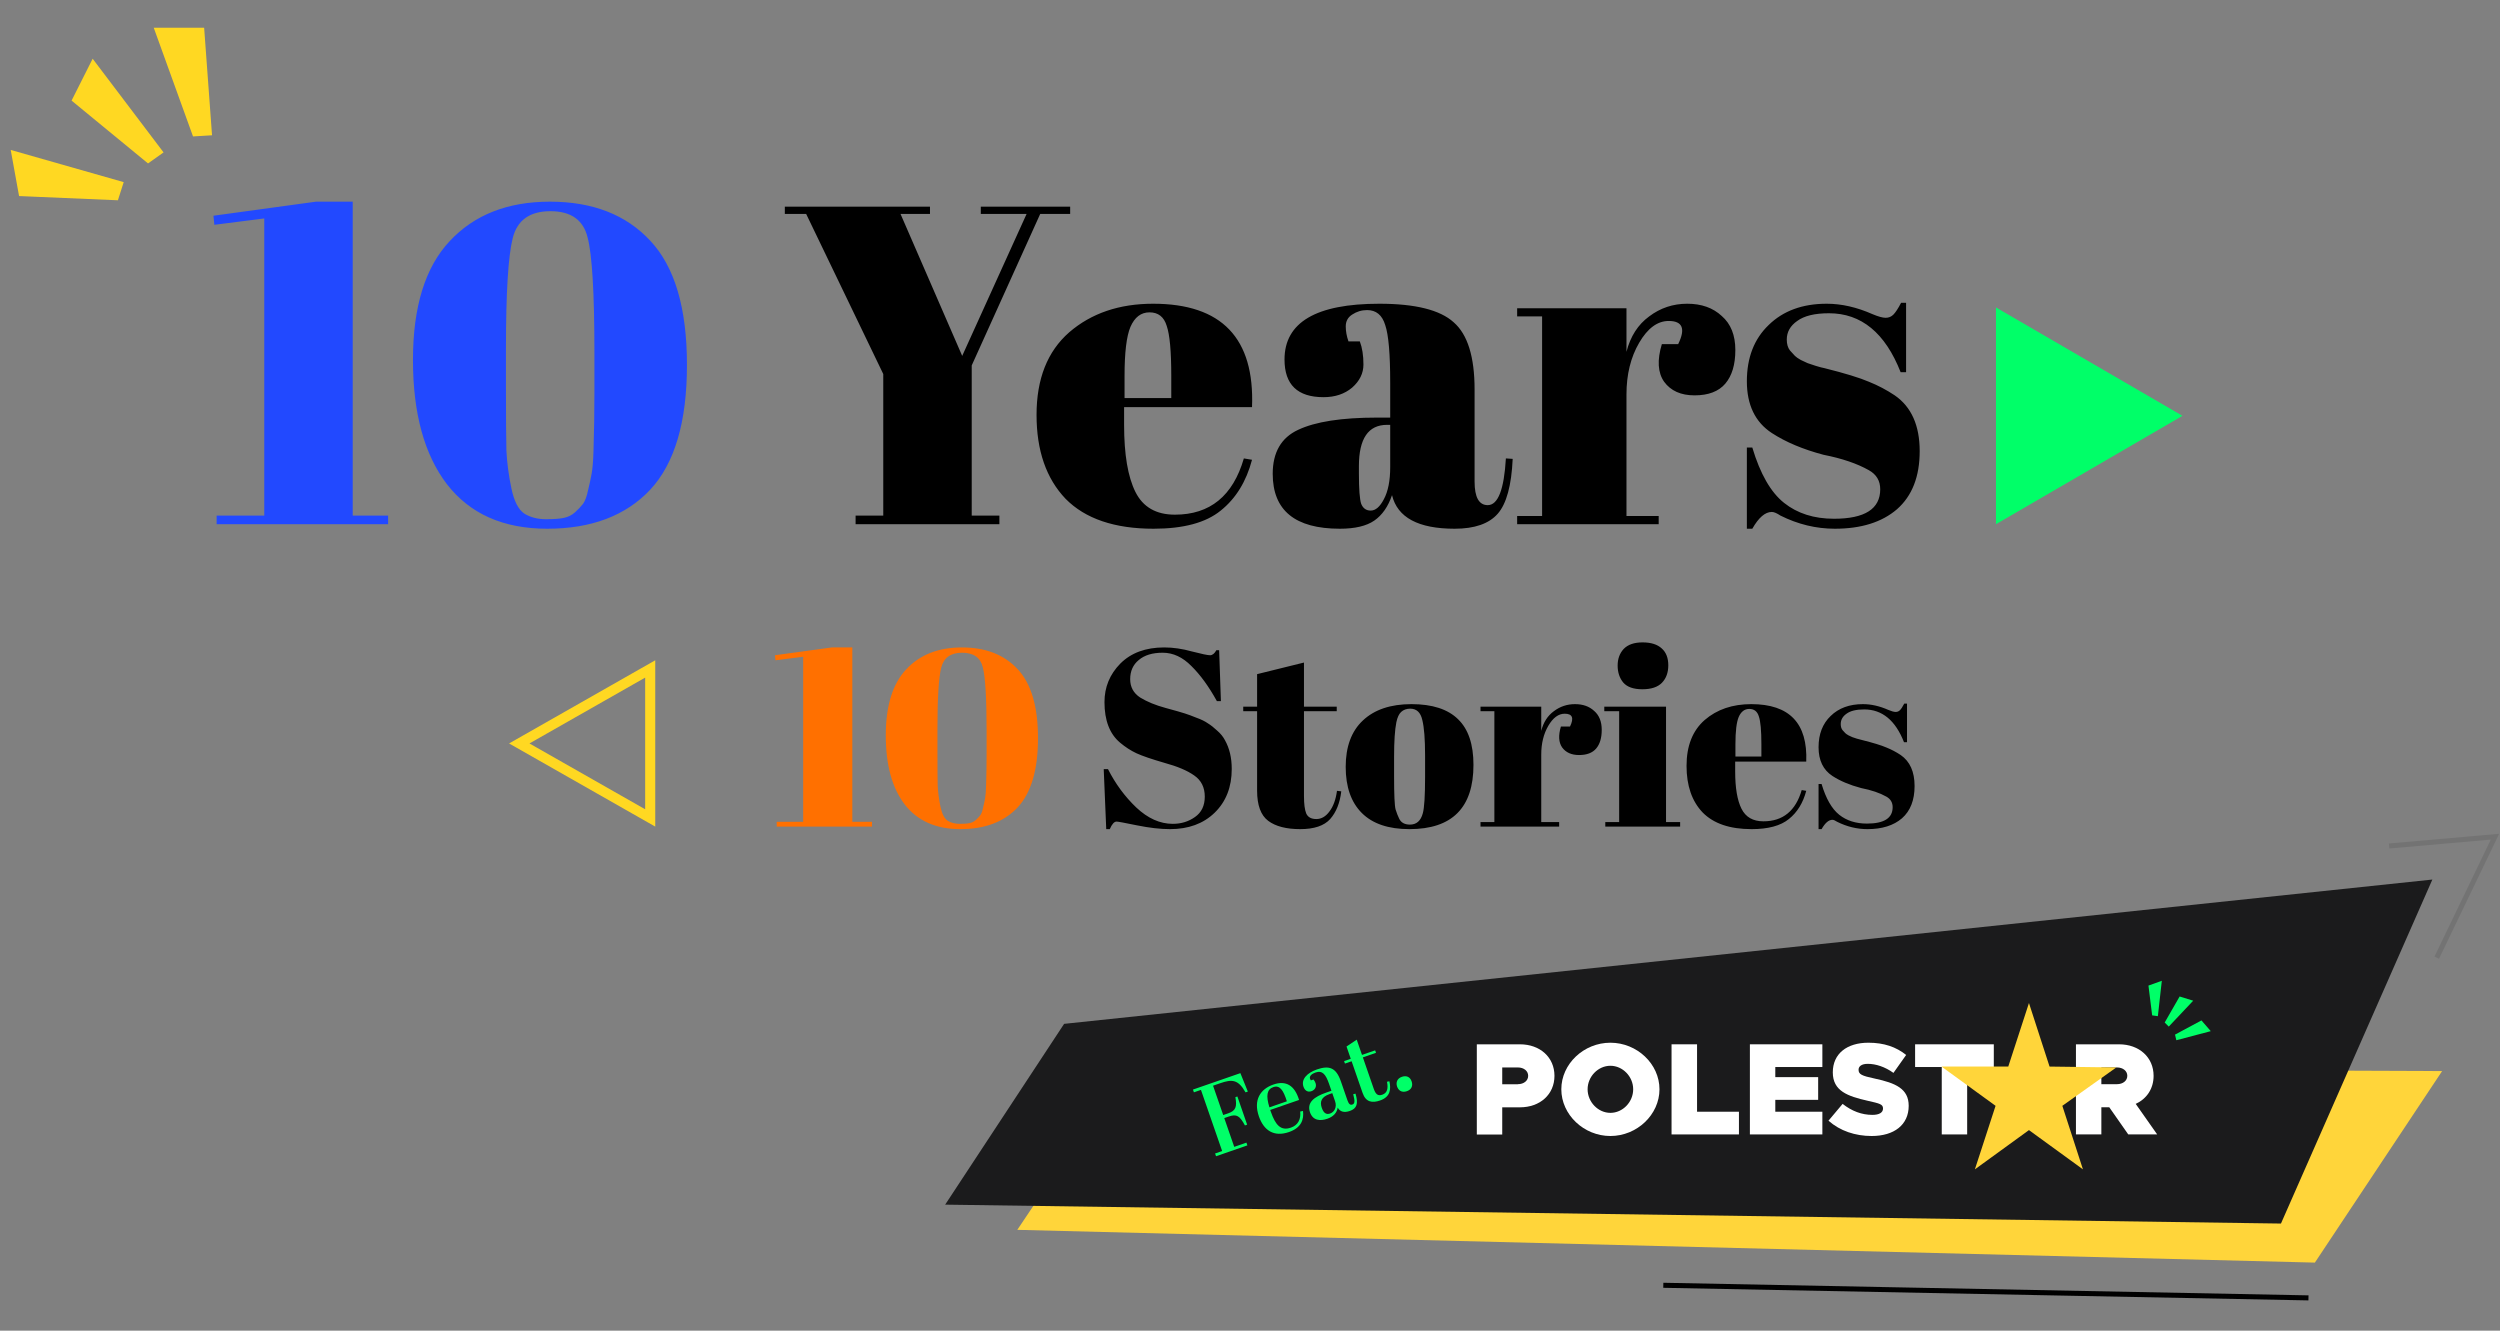 <svg width="496" height="264" viewBox="0 0 496 264" fill="none" xmlns="http://www.w3.org/2000/svg">
<rect x="0" y="0" width="496" height="264" fill="#808080" stroke="none"/>
<path d="M484.519 212.5L223.616 211.5L201.833 244L459.271 250.5L484.519 212.5Z" fill="#FFD53A"/>
<path d="M52.43 43.34L42.53 44.6L42.35 42.8L62.69 40.01H69.98V102.29H77V104H42.98V102.29H52.43V43.34ZM108.572 104.9C99.872 104.9 93.242 101.96 88.682 96.08C84.182 90.2 81.932 81.98 81.932 71.42C81.932 60.86 84.362 53 89.222 47.84C94.082 42.62 100.712 40.01 109.112 40.01C117.572 40.01 124.202 42.59 129.002 47.75C133.862 52.91 136.292 61.13 136.292 72.41C136.292 83.69 133.862 91.94 129.002 97.16C124.142 102.32 117.332 104.9 108.572 104.9ZM100.382 69.08V77.09C100.382 82.91 100.412 87.02 100.472 89.42C100.592 91.82 100.922 94.31 101.462 96.89C102.002 99.47 102.872 101.15 104.072 101.93C105.272 102.65 106.682 103.01 108.302 103.01C109.922 103.01 111.122 102.92 111.902 102.74C112.742 102.56 113.462 102.2 114.062 101.66C114.722 101.06 115.262 100.49 115.682 99.95C116.102 99.35 116.432 98.45 116.672 97.25C116.972 96.05 117.212 94.94 117.392 93.92C117.572 92.9 117.692 91.4 117.752 89.42C117.872 85.58 117.932 81.71 117.932 77.81V69.89C117.932 58.13 117.482 50.54 116.582 47.12C115.742 43.64 113.282 41.9 109.202 41.9C105.122 41.9 102.632 43.67 101.732 47.21C100.832 50.75 100.382 58.04 100.382 69.08Z" fill="#2249FF"/>
<path d="M190.9 70.61L203.68 42.44H194.59V41H212.32V42.44H206.38L192.79 72.5V102.29H198.28V104H169.75V102.29H175.24V74.21L159.94 42.44H155.71V41H184.51V42.44H178.66L190.9 70.61ZM228.871 104.9C221.131 104.9 215.311 102.92 211.411 98.96C207.571 94.94 205.651 89.39 205.651 82.31C205.651 75.17 207.811 69.71 212.131 65.93C216.511 62.15 222.061 60.26 228.781 60.26C242.401 60.26 248.941 67.1 248.401 80.78H223.021V84.29C223.021 90.17 223.771 94.61 225.271 97.61C226.771 100.61 229.381 102.11 233.101 102.11C240.061 102.11 244.621 98.39 246.781 90.95L248.401 91.22C247.261 95.54 245.191 98.9 242.191 101.3C239.251 103.7 234.811 104.9 228.871 104.9ZM223.111 78.98H232.381V74.57C232.381 69.71 232.081 66.41 231.481 64.67C230.941 62.87 229.801 61.97 228.061 61.97C226.381 61.97 225.121 62.93 224.281 64.85C223.501 66.71 223.111 69.95 223.111 74.57V78.98ZM273.207 82.85H275.817V75.92C275.817 70.22 275.487 66.41 274.827 64.49C274.227 62.51 273.027 61.52 271.227 61.52C270.147 61.52 269.157 61.82 268.257 62.42C267.417 62.96 266.997 63.74 266.997 64.76C266.997 65.72 267.177 66.71 267.537 67.73H269.787C270.267 68.99 270.507 70.52 270.507 72.32C270.507 74.06 269.757 75.59 268.257 76.91C266.757 78.17 264.867 78.8 262.587 78.8C257.427 78.8 254.847 76.31 254.847 71.33C254.847 63.95 261.117 60.26 273.657 60.26C280.797 60.26 285.717 61.49 288.417 63.95C291.177 66.35 292.557 70.79 292.557 77.27V95.54C292.557 98.66 293.427 100.22 295.167 100.22C297.207 100.22 298.407 97.13 298.767 90.95L300.117 91.04C299.877 96.32 298.887 99.95 297.147 101.93C295.407 103.91 292.557 104.9 288.597 104.9C281.397 104.9 277.257 102.68 276.177 98.24C275.397 100.52 274.227 102.2 272.667 103.28C271.107 104.36 268.827 104.9 265.827 104.9C256.947 104.9 252.507 101.27 252.507 94.01C252.507 89.75 254.187 86.84 257.547 85.28C260.967 83.66 266.187 82.85 273.207 82.85ZM269.607 93.92C269.607 97.04 269.757 99.05 270.057 99.95C270.417 100.85 271.047 101.3 271.947 101.3C272.907 101.3 273.777 100.55 274.557 99.05C275.397 97.49 275.817 95.36 275.817 92.66V84.29H275.187C271.467 84.29 269.607 87.02 269.607 92.48V93.92ZM331.062 63.68C328.842 63.68 326.892 65.12 325.212 68C323.532 70.88 322.692 74.3 322.692 78.26V102.38H329.082V104H301.002V102.38H305.952V62.78H301.002V61.16H322.692V69.8C323.472 66.74 324.972 64.4 327.192 62.78C329.412 61.1 331.932 60.26 334.752 60.26C337.572 60.26 339.852 61.07 341.592 62.69C343.392 64.25 344.292 66.5 344.292 69.44C344.292 72.32 343.632 74.54 342.312 76.1C340.992 77.66 338.952 78.44 336.192 78.44C333.492 78.44 331.482 77.54 330.162 75.74C328.902 73.94 328.752 71.45 329.712 68.27H332.952C334.452 65.21 333.822 63.68 331.062 63.68ZM346.577 104.9V88.79H347.657C349.217 94.01 351.317 97.67 353.957 99.77C356.597 101.87 359.897 102.92 363.857 102.92C369.977 102.92 373.037 100.97 373.037 97.07C373.037 95.39 372.287 94.13 370.787 93.29C368.447 91.97 365.447 90.95 361.787 90.23C357.707 89.15 354.287 87.71 351.527 85.91C348.227 83.75 346.577 80.33 346.577 75.65C346.577 70.97 348.017 67.25 350.897 64.49C353.777 61.67 357.617 60.26 362.417 60.26C365.357 60.26 368.387 60.95 371.507 62.33C372.647 62.81 373.517 63.05 374.117 63.05C374.717 63.05 375.227 62.84 375.647 62.42C376.067 62 376.577 61.22 377.177 60.08H378.167V73.85H377.087C374.027 66.05 369.287 62.15 362.867 62.15C360.047 62.15 357.947 62.66 356.567 63.68C355.187 64.64 354.497 65.87 354.497 67.37C354.497 68.27 354.707 68.99 355.127 69.53C355.547 70.01 355.877 70.37 356.117 70.61C356.357 70.85 356.747 71.12 357.287 71.42C357.827 71.66 358.277 71.87 358.637 72.05C358.997 72.17 359.537 72.35 360.257 72.59C361.037 72.83 361.607 72.98 361.967 73.04C366.047 74.06 368.987 74.96 370.787 75.74C372.587 76.46 374.297 77.36 375.917 78.44C379.217 80.72 380.867 84.41 380.867 89.51C380.867 94.55 379.367 98.39 376.367 101.03C373.367 103.61 369.257 104.9 364.037 104.9C360.317 104.9 356.717 104.03 353.237 102.29C352.517 101.81 351.947 101.57 351.527 101.57C350.207 101.57 348.917 102.68 347.657 104.9H346.577Z" fill="black"/>
<path d="M159.35 130.3L153.85 131L153.75 130L165.05 128.45H169.1V163.05H173V164H154.1V163.05H159.35V130.3ZM190.54 164.5C185.707 164.5 182.024 162.867 179.49 159.6C176.99 156.333 175.74 151.767 175.74 145.9C175.74 140.033 177.09 135.667 179.79 132.8C182.49 129.9 186.174 128.45 190.84 128.45C195.54 128.45 199.224 129.883 201.89 132.75C204.59 135.617 205.94 140.183 205.94 146.45C205.94 152.717 204.59 157.3 201.89 160.2C199.19 163.067 195.407 164.5 190.54 164.5ZM185.99 144.6V149.05C185.99 152.283 186.007 154.567 186.04 155.9C186.107 157.233 186.29 158.617 186.59 160.05C186.89 161.483 187.374 162.417 188.04 162.85C188.707 163.25 189.49 163.45 190.39 163.45C191.29 163.45 191.957 163.4 192.39 163.3C192.857 163.2 193.257 163 193.59 162.7C193.957 162.367 194.257 162.05 194.49 161.75C194.724 161.417 194.907 160.917 195.04 160.25C195.207 159.583 195.34 158.967 195.44 158.4C195.54 157.833 195.607 157 195.64 155.9C195.707 153.767 195.74 151.617 195.74 149.45V145.05C195.74 138.517 195.49 134.3 194.99 132.4C194.524 130.467 193.157 129.5 190.89 129.5C188.624 129.5 187.24 130.483 186.74 132.45C186.24 134.417 185.99 138.467 185.99 144.6Z" fill="#FF7000"/>
<path d="M232.678 163.45C234.344 163.45 235.811 163 237.078 162.1C238.378 161.2 239.028 159.85 239.028 158.05C239.028 156.217 238.328 154.817 236.928 153.85C235.561 152.883 233.594 152.05 231.028 151.35C228.494 150.617 226.644 149.983 225.478 149.45C224.344 148.917 223.261 148.217 222.228 147.35C220.161 145.617 219.128 142.933 219.128 139.3C219.128 136.333 220.178 133.783 222.278 131.65C224.411 129.517 227.311 128.45 230.978 128.45C232.744 128.45 234.578 128.717 236.478 129.25C238.411 129.75 239.611 130 240.078 130C240.544 130 240.961 129.667 241.328 129H241.878L242.228 139.1H241.428C239.828 136.2 238.144 133.883 236.378 132.15C234.644 130.383 232.744 129.5 230.678 129.5C228.644 129.5 227.061 129.983 225.928 130.95C224.794 131.883 224.228 133.15 224.228 134.75C224.228 136.317 224.894 137.533 226.228 138.4C227.594 139.233 229.261 139.917 231.228 140.45C233.194 140.983 234.478 141.35 235.078 141.55C235.711 141.75 236.478 142.033 237.378 142.4C238.311 142.733 239.061 143.1 239.628 143.5C240.228 143.867 240.844 144.35 241.478 144.95C242.144 145.517 242.661 146.15 243.028 146.85C243.928 148.45 244.378 150.35 244.378 152.55C244.378 156.15 243.244 159.05 240.978 161.25C238.744 163.417 235.794 164.5 232.128 164.5C230.228 164.5 228.044 164.25 225.578 163.75C223.144 163.25 221.794 163 221.528 163C221.061 163 220.611 163.5 220.178 164.5H219.478L218.978 152.6H219.828C221.294 155.5 223.161 158.033 225.428 160.2C227.728 162.367 230.144 163.45 232.678 163.45ZM249.408 156.85V141.1H246.658V140.2H249.408V133.75L258.708 131.45V140.2H265.208V141.1H258.708V157.95C258.708 159.517 258.858 160.667 259.158 161.4C259.492 162.133 260.158 162.5 261.158 162.5C262.158 162.5 263.025 162 263.758 161C264.525 160 265.025 158.633 265.258 156.9L266.108 157C265.842 159.3 265.108 161.133 263.908 162.5C262.708 163.833 260.725 164.5 257.958 164.5C255.192 164.5 253.075 163.95 251.608 162.85C250.142 161.75 249.408 159.75 249.408 156.85ZM282.736 154.15V149.9C282.736 146.667 282.553 144.317 282.186 142.85C281.853 141.35 281.053 140.6 279.786 140.6C279.053 140.6 278.453 140.817 277.986 141.25C277.553 141.65 277.236 142.333 277.036 143.3C276.736 144.8 276.586 147.083 276.586 150.15V154.05C276.586 157.683 276.686 159.867 276.886 160.6C277.119 161.333 277.353 161.933 277.586 162.4C277.953 163.2 278.669 163.6 279.736 163.6C281.036 163.6 281.886 162.85 282.286 161.35C282.586 160.283 282.736 157.883 282.736 154.15ZM279.636 164.5C275.469 164.5 272.319 163.433 270.186 161.3C268.053 159.167 266.986 156.117 266.986 152.15C266.986 148.15 268.119 145.083 270.386 142.95C272.686 140.783 275.903 139.7 280.036 139.7C284.169 139.7 287.253 140.7 289.286 142.7C291.319 144.667 292.336 147.683 292.336 151.75C292.336 160.25 288.103 164.5 279.636 164.5ZM310.434 141.6C309.201 141.6 308.118 142.4 307.184 144C306.251 145.6 305.784 147.5 305.784 149.7V163.1H309.334V164H293.734V163.1H296.484V141.1H293.734V140.2H305.784V145C306.218 143.3 307.051 142 308.284 141.1C309.518 140.167 310.918 139.7 312.484 139.7C314.051 139.7 315.318 140.15 316.284 141.05C317.284 141.917 317.784 143.167 317.784 144.8C317.784 146.4 317.418 147.633 316.684 148.5C315.951 149.367 314.818 149.8 313.284 149.8C311.784 149.8 310.668 149.3 309.934 148.3C309.234 147.3 309.151 145.917 309.684 144.15H311.484C312.318 142.45 311.968 141.6 310.434 141.6ZM325.84 136.75C324.074 136.75 322.807 136.3 322.04 135.4C321.307 134.5 320.94 133.383 320.94 132.05C320.94 130.717 321.34 129.617 322.14 128.75C322.974 127.883 324.224 127.45 325.89 127.45C327.557 127.45 328.824 127.85 329.69 128.65C330.557 129.417 330.99 130.533 330.99 132C330.99 133.433 330.574 134.583 329.74 135.45C328.907 136.317 327.607 136.75 325.84 136.75ZM318.29 140.2H330.54V163.1H333.34V164H318.49V163.1H321.24V141.1H318.29V140.2ZM347.509 164.5C343.209 164.5 339.976 163.4 337.809 161.2C335.676 158.967 334.609 155.883 334.609 151.95C334.609 147.983 335.809 144.95 338.209 142.85C340.643 140.75 343.726 139.7 347.459 139.7C355.026 139.7 358.659 143.5 358.359 151.1H344.259V153.05C344.259 156.317 344.676 158.783 345.509 160.45C346.343 162.117 347.793 162.95 349.859 162.95C353.726 162.95 356.259 160.883 357.459 156.75L358.359 156.9C357.726 159.3 356.576 161.167 354.909 162.5C353.276 163.833 350.809 164.5 347.509 164.5ZM344.309 150.1H349.459V147.65C349.459 144.95 349.293 143.117 348.959 142.15C348.659 141.15 348.026 140.65 347.059 140.65C346.126 140.65 345.426 141.183 344.959 142.25C344.526 143.283 344.309 145.083 344.309 147.65V150.1ZM360.802 164.5V155.55H361.402C362.269 158.45 363.436 160.483 364.902 161.65C366.369 162.817 368.202 163.4 370.402 163.4C373.802 163.4 375.502 162.317 375.502 160.15C375.502 159.217 375.086 158.517 374.252 158.05C372.952 157.317 371.286 156.75 369.252 156.35C366.986 155.75 365.086 154.95 363.552 153.95C361.719 152.75 360.802 150.85 360.802 148.25C360.802 145.65 361.602 143.583 363.202 142.05C364.802 140.483 366.936 139.7 369.602 139.7C371.236 139.7 372.919 140.083 374.652 140.85C375.286 141.117 375.769 141.25 376.102 141.25C376.436 141.25 376.719 141.133 376.952 140.9C377.186 140.667 377.469 140.233 377.802 139.6H378.352V147.25H377.752C376.052 142.917 373.419 140.75 369.852 140.75C368.286 140.75 367.119 141.033 366.352 141.6C365.586 142.133 365.202 142.817 365.202 143.65C365.202 144.15 365.319 144.55 365.552 144.85C365.786 145.117 365.969 145.317 366.102 145.45C366.236 145.583 366.452 145.733 366.752 145.9C367.052 146.033 367.302 146.15 367.502 146.25C367.702 146.317 368.002 146.417 368.402 146.55C368.836 146.683 369.152 146.767 369.352 146.8C371.619 147.367 373.252 147.867 374.252 148.3C375.252 148.7 376.202 149.2 377.102 149.8C378.936 151.067 379.852 153.117 379.852 155.95C379.852 158.75 379.019 160.883 377.352 162.35C375.686 163.783 373.402 164.5 370.502 164.5C368.436 164.5 366.436 164.017 364.502 163.05C364.102 162.783 363.786 162.65 363.552 162.65C362.819 162.65 362.102 163.267 361.402 164.5H360.802Z" fill="black"/>
<path d="M129 132.719L103.022 147.5L129 162.281L129 132.719Z" stroke="#FFD822" stroke-width="2"/>
<path d="M433 82.5L396 104L396 61L433 82.5Z" fill="#00FF68"/>
<path d="M482.582 174.502L211.12 203.132L187.519 239.002L452.541 242.753L482.582 174.502Z" fill="#1B1B1C"/>
<g clip-path="url(#clip0_4993_4229)">
<path d="M293 207.191H301.555C305.554 207.191 308.406 209.776 308.406 213.442C308.406 217.109 305.571 219.693 301.555 219.693H298.043V225.088H293V207.191ZM301.138 215.101C302.337 215.101 303.189 214.403 303.189 213.442C303.189 212.482 302.337 211.783 301.138 211.783H298.043V215.118H301.138V215.101Z" fill="white"/>
<path d="M309.766 216.112C309.766 211.083 314.217 206.875 319.503 206.875C324.789 206.875 329.24 211.083 329.24 216.112C329.24 221.14 324.789 225.383 319.503 225.383C314.217 225.383 309.766 221.14 309.766 216.112ZM324.024 216.112C324.024 213.58 321.937 211.45 319.503 211.45C317.069 211.45 314.982 213.58 314.982 216.112C314.982 218.643 317.069 220.791 319.503 220.791C321.937 220.791 324.024 218.661 324.024 216.112Z" fill="white"/>
<path d="M345.006 220.566V225.071H331.635V207.191H336.695V220.566H345.006Z" fill="white"/>
<path d="M352.22 211.696V213.704H360.723V218.209H352.22V220.566H361.558V225.071H347.178V207.191H361.558V211.696H352.22Z" fill="white"/>
<path d="M362.758 222.362L365.575 219.01C367.4 220.442 369.365 221.192 371.487 221.192C372.86 221.192 373.591 220.721 373.591 219.935C373.591 219.08 372.965 218.94 370.495 218.381C366.618 217.491 363.627 216.478 363.627 212.759C363.627 209.04 366.444 206.875 370.687 206.875C373.782 206.875 376.199 207.713 378.181 209.302L375.66 212.864C373.99 211.659 372.165 211.065 370.565 211.065C369.348 211.065 368.739 211.554 368.739 212.235C368.739 213.143 369.365 213.44 371.921 213.981C376.077 214.872 378.685 215.989 378.685 219.394C378.685 223.165 375.799 225.383 371.33 225.383C368.096 225.383 365.053 224.37 362.793 222.362" fill="white"/>
<path d="M385.243 211.696H379.957V207.191H395.571V211.696H390.285V225.071H385.243V211.696Z" fill="white"/>
<path d="M422.248 225.071L418.475 219.676H416.91V225.071H411.867V207.191H420.422C424.421 207.191 427.273 209.776 427.273 213.442C427.273 215.991 425.917 217.999 423.726 219.012L427.986 225.071H422.23H422.248ZM416.91 215.101H420.005C421.205 215.101 422.057 214.403 422.057 213.442C422.057 212.482 421.205 211.783 420.005 211.783H416.91V215.118V215.101Z" fill="white"/>
<path d="M402.545 199L398.441 211.606H385.191L395.92 219.394L391.816 232L402.545 224.213L413.256 232L409.169 219.394L419.88 211.781L406.631 211.606L402.545 199Z" fill="#FFD53A"/>
</g>
<path d="M236.68 216.171L246.092 212.91L247.57 216.567L247.117 216.725C245.644 214.123 244.41 214.106 242.086 214.912L240.669 215.403L242.685 221.223L243.706 220.87C245.142 220.372 245.456 219.628 245.098 217.678L245.495 217.541L247.433 223.134L246.998 223.285C245.957 221.381 245.37 220.97 243.783 221.52L242.895 221.828L244.872 227.535L247.291 226.697L247.481 227.245L241.263 229.399L241.074 228.851L242.472 228.367L238.269 216.234L236.87 216.719L236.68 216.171ZM249.768 221.5C248.629 218.211 250.065 216.063 252.635 215.173C255.148 214.302 256.869 215.357 257.737 218.231L252.011 220.215L252.142 220.593C253.046 223.2 254.104 224.421 256.107 223.727C257.581 223.217 258.117 222.015 257.96 220.524L258.516 220.416C258.719 222.103 258.207 223.741 255.731 224.598C252.726 225.639 250.724 224.259 249.768 221.5ZM251.853 219.698L255.312 218.5C254.615 216.244 253.888 215.246 252.622 215.685C251.375 216.117 251.124 217.347 251.853 219.698ZM263.176 216.749L264.159 216.408L263.681 215.029C263.026 213.139 262.358 212.312 260.979 212.79C260.28 213.032 259.716 213.481 259.912 214.048C259.945 214.143 260.003 214.25 260.08 214.35L260.59 214.173C260.77 214.386 260.912 214.612 261.003 214.877C261.259 215.614 260.887 216.251 260.188 216.493C259.432 216.755 258.87 216.357 258.608 215.601C258.104 214.146 259.31 212.86 261.275 212.179C263.713 211.334 265.085 211.812 266.028 214.533L267.337 218.313C267.612 219.106 267.924 219.273 268.302 219.142C268.737 218.992 268.891 218.642 268.48 217.091L268.928 216.978C269.54 218.989 269.191 219.935 267.811 220.413C266.677 220.806 265.859 220.582 265.4 219.746C265.247 220.772 264.542 221.546 263.351 221.958C261.953 222.443 260.484 222.359 259.902 220.677C259.234 218.749 260.7 217.606 263.176 216.749ZM263.902 220.921C264.733 220.633 265.285 219.659 264.879 218.487L264.322 216.881L263.774 217.071C262.111 217.647 261.832 218.611 262.244 219.802C262.598 220.822 263.127 221.189 263.902 220.921ZM270.342 216.848L268.162 210.555L266.839 211.014L266.669 210.522L267.992 210.064L267.147 207.626L269.174 206.268L270.221 209.291L272.829 208.388L273 208.879L270.392 209.783L272.539 215.981C272.926 217.096 273.36 217.496 274.249 217.188C275.231 216.848 275.455 215.966 275.18 214.622L275.653 214.521C275.994 216.054 275.898 217.611 273.8 218.338C272.27 218.869 270.984 218.7 270.342 216.848ZM277.185 215.578C276.903 214.766 277.197 213.965 278.123 213.644C278.955 213.356 279.729 213.575 280.063 214.539C280.364 215.408 280.057 216.171 279.131 216.491C278.035 216.871 277.42 216.259 277.185 215.578Z" fill="#00FF68"/>
<path d="M23.394 39.736L24.541 36.136L2.124 29.747L3.781 38.898L23.394 39.736Z" fill="#FFD822"/>
<path d="M29.368 32.425L32.45 30.238L18.382 11.652L14.202 19.959L29.368 32.425Z" fill="#FFD822"/>
<path d="M38.296 27.069L42.068 26.84L40.501 5.501L30.5 5.501L38.296 27.069Z" fill="#FFD822"/>
<path d="M330 255L458 257.5" stroke="black"/>
<path opacity="0.1" d="M474 167.846L495 166L483.45 190" stroke="black"/>
<path d="M426.987 201.448L428.121 201.61L428.905 194.586L426.252 195.541L426.987 201.448Z" fill="#00FF68"/>
<path d="M429.473 202.866L430.282 203.678L435.132 198.537L432.438 197.705L429.473 202.866Z" fill="#00FF68"/>
<path d="M431.524 205.267L431.782 206.383L438.616 204.581L436.768 202.451L431.524 205.267Z" fill="#00FF68"/>
<defs>
<clipPath id="clip0_4993_4229">
<rect width="135" height="33" fill="white" transform="translate(293 199)"/>
</clipPath>
</defs>
</svg>
